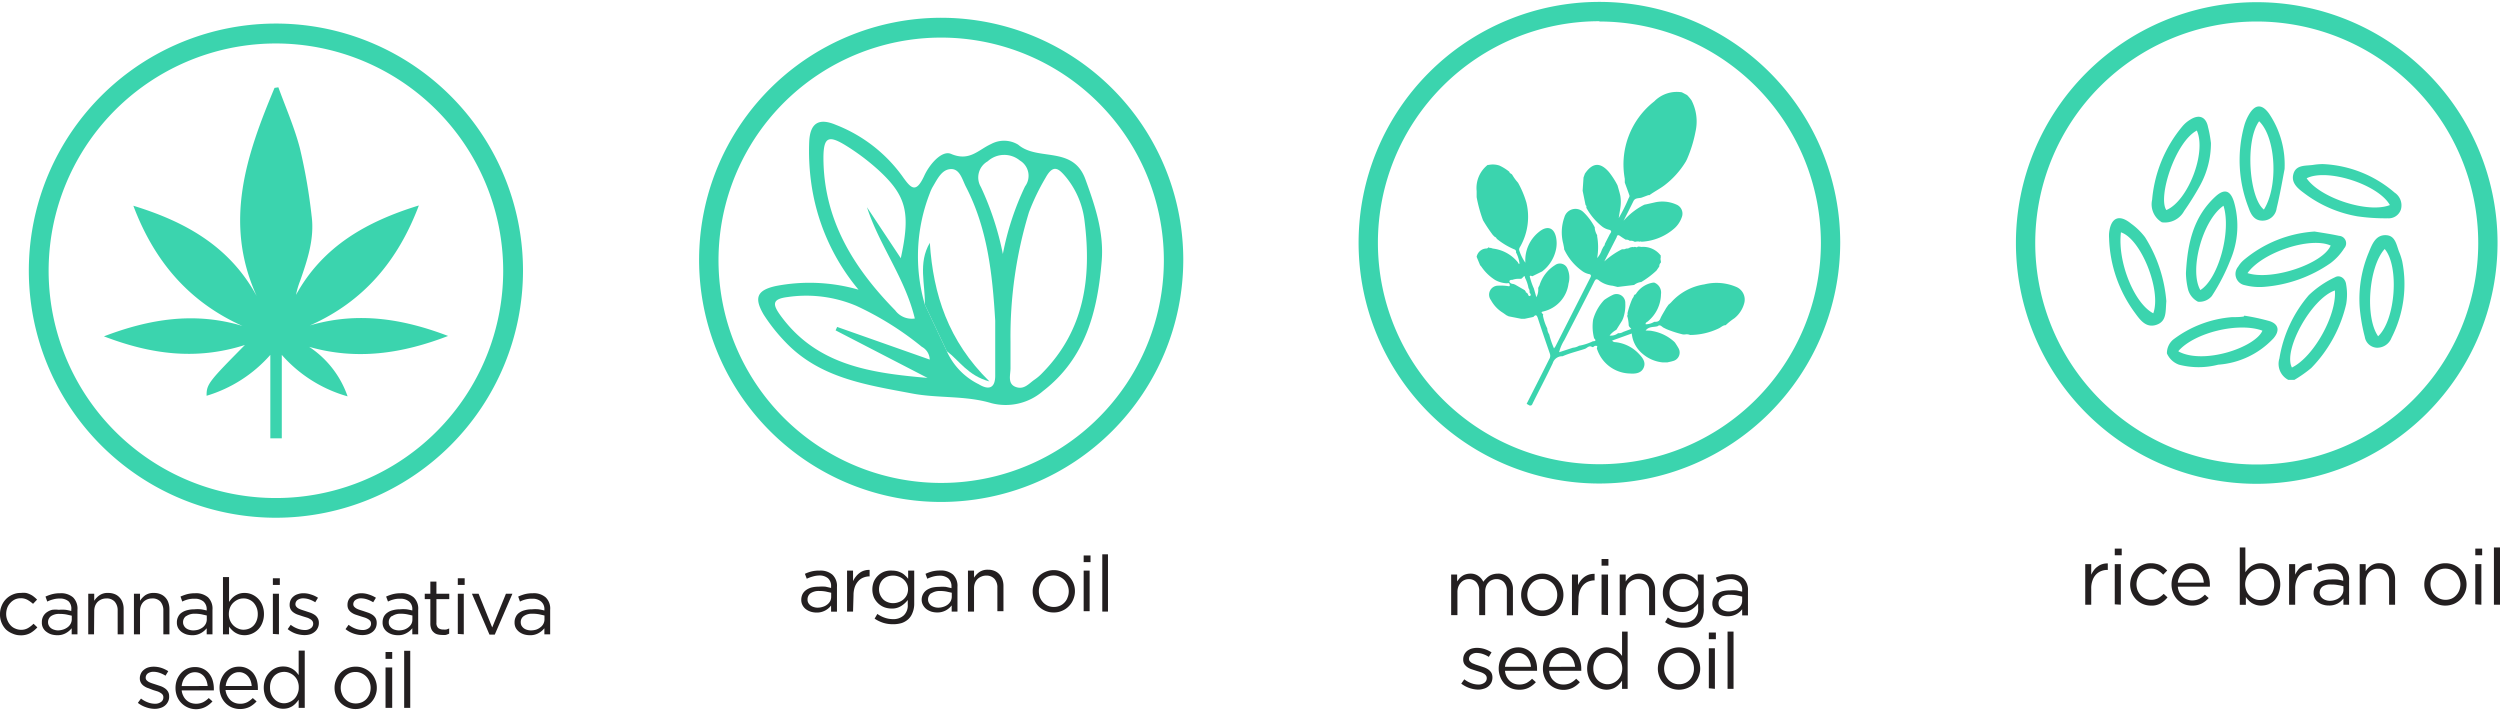 <svg xmlns:xlink="http://www.w3.org/1999/xlink" xmlns="http://www.w3.org/2000/svg" viewBox="0 0 254.97 72.12" width="320"  height="91" ><defs><style>.cls-1{fill:#231f20;}</style></defs><g id="Layer_2" data-name="Layer 2" fill="#3BD4AE"><g id="Layer_5" data-name="Layer 5" fill="#3BD4AE"><path d="M28.15,52.61A25.2,25.2,0,1,1,53.34,27.42,25.22,25.22,0,0,1,28.15,52.61Zm0-48.37A23.18,23.18,0,1,0,51.32,27.42,23.2,23.2,0,0,0,28.15,4.24Z" fill="#3BD4AE"></path><path d="M45.7,34.07C41,32.28,36.43,31.58,31.6,33c5.52-2.44,9-6.63,11.12-12.24-5.33,1.64-9.8,4.16-12.53,9.12a8,8,0,0,1,.42-1.43c.75-2.15,1.48-4.32,1.17-6.63a56.35,56.35,0,0,0-1.19-6.87c-.55-2.13-1.45-4.17-2.2-6.24L28,8.77C25.14,15.6,22.76,22.48,26.18,30c-2.75-5.06-7.26-7.58-12.58-9.21,2.12,5.63,5.64,9.8,11.13,12.26-4.84-1.46-9.45-.73-14.13,1.06,4.7,1.8,9.33,2.49,14.38.88-3.7,3.74-3.92,4-3.91,5.18A14,14,0,0,0,27.57,36v8.51h1.17V36a14,14,0,0,0,6.71,4.23,9.93,9.93,0,0,0-3.92-5.05C36.38,36.57,41,35.88,45.7,34.07Z" fill="#3BD4AE"></path><path class="cls-1" d="M3.1,64.37a2,2,0,0,1-1,.23,2,2,0,0,1-.84-.18A2.15,2.15,0,0,1,.6,64a2.21,2.21,0,0,1-.44-.68A2.17,2.17,0,0,1,0,62.44a2.12,2.12,0,0,1,.16-.83,2.08,2.08,0,0,1,1.12-1.16,1.94,1.94,0,0,1,.84-.17,2.26,2.26,0,0,1,.54,0,2.09,2.09,0,0,1,.44.16,1.69,1.69,0,0,1,.36.23,3,3,0,0,1,.32.29l-.41.43A3.71,3.71,0,0,0,2.83,61a1.37,1.37,0,0,0-.72-.18,1.4,1.4,0,0,0-.58.12,1.48,1.48,0,0,0-.47.35,1.48,1.48,0,0,0-.32.51,1.8,1.8,0,0,0-.11.62,1.61,1.61,0,0,0,.12.63,1.62,1.62,0,0,0,.32.52,1.27,1.27,0,0,0,.48.34,1.47,1.47,0,0,0,.6.13,1.39,1.39,0,0,0,.71-.18,2.58,2.58,0,0,0,.56-.44l.39.37A3,3,0,0,1,3.1,64.37Z" fill="#3BD4AE"></path><path class="cls-1" d="M5.41,60.94a2.83,2.83,0,0,0-.59.22l-.18-.51a4.5,4.5,0,0,1,.7-.25,3.2,3.2,0,0,1,.8-.09,1.87,1.87,0,0,1,1.31.42A1.61,1.61,0,0,1,7.9,62V64.5H7.31v-.62a2,2,0,0,1-.58.49,1.7,1.7,0,0,1-.91.22,2.18,2.18,0,0,1-.57-.08,1.62,1.62,0,0,1-.49-.25,1.12,1.12,0,0,1-.49-1,1.19,1.19,0,0,1,.49-1A1.68,1.68,0,0,1,5.32,62,2.73,2.73,0,0,1,6,62a3.65,3.65,0,0,1,.7,0,5.23,5.23,0,0,1,.57.12V62A1.06,1.06,0,0,0,7,61.14a1.34,1.34,0,0,0-.91-.29A2.31,2.31,0,0,0,5.41,60.94Zm-.2,1.7a.75.75,0,0,0-.31.63.68.68,0,0,0,.09.35.78.78,0,0,0,.22.26,1,1,0,0,0,.34.16,1.23,1.23,0,0,0,.39.06A1.91,1.91,0,0,0,6.48,64a1.55,1.55,0,0,0,.44-.24,1.09,1.09,0,0,0,.29-.35A1,1,0,0,0,7.32,63v-.4l-.53-.12a3.51,3.51,0,0,0-.68-.06A1.46,1.46,0,0,0,5.21,62.64Z" fill="#3BD4AE"></path><path class="cls-1" d="M9.59,64.5H9V60.36h.61v.72a2,2,0,0,1,.55-.57,1.44,1.44,0,0,1,.87-.23,1.78,1.78,0,0,1,.67.12,1.31,1.31,0,0,1,.49.34,1.36,1.36,0,0,1,.31.52,1.81,1.81,0,0,1,.11.67V64.5H12V62.08a1.33,1.33,0,0,0-.3-.91,1.09,1.09,0,0,0-.85-.33,1.33,1.33,0,0,0-.49.09,1.31,1.31,0,0,0-.4.26,1.25,1.25,0,0,0-.26.41,1.51,1.51,0,0,0-.09.53Z" fill="#3BD4AE"></path><path class="cls-1" d="M14.28,64.5h-.62V60.36h.62v.72a2.09,2.09,0,0,1,.54-.57,1.5,1.5,0,0,1,.88-.23,1.69,1.69,0,0,1,.66.12,1.35,1.35,0,0,1,.5.34,1.36,1.36,0,0,1,.31.52,2,2,0,0,1,.11.67V64.5h-.62V62.08a1.38,1.38,0,0,0-.29-.91,1.09,1.09,0,0,0-.85-.33,1.3,1.3,0,0,0-.49.09,1.2,1.2,0,0,0-.4.26,1.25,1.25,0,0,0-.26.41,1.51,1.51,0,0,0-.09.53Z" fill="#3BD4AE"></path><path class="cls-1" d="M19.18,60.94a2.63,2.63,0,0,0-.59.22l-.18-.51a4.78,4.78,0,0,1,.69-.25,3.35,3.35,0,0,1,.81-.09,1.87,1.87,0,0,1,1.31.42A1.61,1.61,0,0,1,21.67,62V64.5h-.59v-.62a2,2,0,0,1-.58.49,1.72,1.72,0,0,1-.92.22,2.1,2.1,0,0,1-.56-.08,1.8,1.8,0,0,1-.5-.25,1.35,1.35,0,0,1-.35-.4,1.14,1.14,0,0,1-.13-.57,1.21,1.21,0,0,1,.13-.58,1,1,0,0,1,.36-.42,1.68,1.68,0,0,1,.56-.25,2.73,2.73,0,0,1,.72-.09,3.54,3.54,0,0,1,.69,0,5.41,5.41,0,0,1,.58.12V62a1.06,1.06,0,0,0-.32-.84,1.34,1.34,0,0,0-.91-.29A2.31,2.31,0,0,0,19.18,60.94Zm-.2,1.7a.75.75,0,0,0-.31.63.68.68,0,0,0,.09.35.78.78,0,0,0,.22.26,1,1,0,0,0,.33.16,1.34,1.34,0,0,0,.4.06,1.91,1.91,0,0,0,.54-.08,1.7,1.7,0,0,0,.44-.24,1.09,1.09,0,0,0,.29-.35,1,1,0,0,0,.11-.45v-.4l-.53-.12a3.51,3.51,0,0,0-.68-.06A1.46,1.46,0,0,0,19,62.64Z" fill="#3BD4AE"></path><path class="cls-1" d="M26.75,63.34a1.93,1.93,0,0,1-1.07,1.1,1.92,1.92,0,0,1-.74.15,2.11,2.11,0,0,1-.52-.07,2,2,0,0,1-.44-.2,1.81,1.81,0,0,1-.34-.28,2.13,2.13,0,0,1-.28-.33v.79h-.62V58.66h.62V61.2a3.17,3.17,0,0,1,.28-.36,1.93,1.93,0,0,1,.35-.29,1.89,1.89,0,0,1,.43-.2,1.72,1.72,0,0,1,.52-.07,1.86,1.86,0,0,1,.73.14,2,2,0,0,1,.63.42,1.92,1.92,0,0,1,.45.68,2.34,2.34,0,0,1,.17.91A2.38,2.38,0,0,1,26.75,63.34Zm-.58-1.57a1.69,1.69,0,0,0-.31-.5,1.36,1.36,0,0,0-.47-.32,1.3,1.3,0,0,0-.56-.11,1.29,1.29,0,0,0-.55.11,1.75,1.75,0,0,0-.48.32,1.43,1.43,0,0,0-.34.5,1.76,1.76,0,0,0-.12.66,1.67,1.67,0,0,0,.12.65,1.52,1.52,0,0,0,.82.83,1.3,1.3,0,0,0,.55.12,1.56,1.56,0,0,0,.57-.11,1.29,1.29,0,0,0,.46-.31,1.57,1.57,0,0,0,.31-.5,1.81,1.81,0,0,0,.12-.67A1.78,1.78,0,0,0,26.17,61.77Z" fill="#3BD4AE"></path><path class="cls-1" d="M27.83,59.46v-.68h.71v.68Zm0,5V60.36h.62V64.5Z" fill="#3BD4AE"></path><path class="cls-1" d="M32.4,63.86a1.07,1.07,0,0,1-.31.39,1.36,1.36,0,0,1-.46.25,2.14,2.14,0,0,1-.58.08,3,3,0,0,1-.91-.16,2.72,2.72,0,0,1-.8-.45l.31-.44a2.55,2.55,0,0,0,.7.39,2.06,2.06,0,0,0,.73.14,1,1,0,0,0,.62-.18.55.55,0,0,0,.24-.48h0a.44.44,0,0,0-.09-.27.63.63,0,0,0-.23-.19,1.26,1.26,0,0,0-.33-.15l-.39-.12-.48-.16a1.63,1.63,0,0,1-.44-.21,1,1,0,0,1-.32-.32.9.9,0,0,1-.12-.48h0a1.13,1.13,0,0,1,.1-.49,1.06,1.06,0,0,1,.29-.37,1.22,1.22,0,0,1,.45-.24,1.69,1.69,0,0,1,.56-.09,2.36,2.36,0,0,1,.78.13,2.72,2.72,0,0,1,.71.33l-.28.46a2.77,2.77,0,0,0-.6-.29,2,2,0,0,0-.62-.11,1,1,0,0,0-.59.17.54.54,0,0,0-.21.43v0a.38.38,0,0,0,.09.25.75.75,0,0,0,.23.19,2.18,2.18,0,0,0,.34.14l.4.13.48.16a2.18,2.18,0,0,1,.43.22,1,1,0,0,1,.3.33.89.89,0,0,1,.12.47v0A1.08,1.08,0,0,1,32.4,63.86Z" fill="#3BD4AE"></path><path class="cls-1" d="M38.31,63.86a1.19,1.19,0,0,1-.31.39,1.51,1.51,0,0,1-.47.25,2.14,2.14,0,0,1-.58.08,2.85,2.85,0,0,1-.9-.16,2.65,2.65,0,0,1-.81-.45l.31-.44a2.87,2.87,0,0,0,.7.39,2.1,2.1,0,0,0,.73.14,1,1,0,0,0,.62-.18.55.55,0,0,0,.24-.48h0a.5.5,0,0,0-.08-.27.87.87,0,0,0-.23-.19,1.66,1.66,0,0,0-.33-.15l-.39-.12-.49-.16a1.63,1.63,0,0,1-.44-.21,1.08,1.08,0,0,1-.32-.32.9.9,0,0,1-.12-.48h0a1.13,1.13,0,0,1,.1-.49,1,1,0,0,1,.3-.37,1.11,1.11,0,0,1,.44-.24,1.75,1.75,0,0,1,.57-.09,2.35,2.35,0,0,1,.77.13,3,3,0,0,1,.72.33l-.28.46a3.08,3.08,0,0,0-.61-.29,2,2,0,0,0-.62-.11.93.93,0,0,0-.58.17.53.53,0,0,0-.22.43v0a.38.38,0,0,0,.09.25,1,1,0,0,0,.24.19,1.84,1.84,0,0,0,.34.14l.4.13.47.16a1.93,1.93,0,0,1,.43.22,1.08,1.08,0,0,1,.31.33,1,1,0,0,1,.11.47v0A1.21,1.21,0,0,1,38.31,63.86Z" fill="#3BD4AE"></path><path class="cls-1" d="M40.16,60.94a2.63,2.63,0,0,0-.59.22l-.19-.51a4.5,4.5,0,0,1,.7-.25,3.23,3.23,0,0,1,.81-.09,1.85,1.85,0,0,1,1.3.42A1.58,1.58,0,0,1,42.65,62V64.5h-.6v-.62a1.91,1.91,0,0,1-.58.49,1.68,1.68,0,0,1-.91.22,2.1,2.1,0,0,1-.56-.08,1.67,1.67,0,0,1-.5-.25,1.22,1.22,0,0,1-.35-.4,1.14,1.14,0,0,1-.13-.57,1.34,1.34,0,0,1,.12-.58,1.15,1.15,0,0,1,.37-.42,1.52,1.52,0,0,1,.56-.25,2.6,2.6,0,0,1,.71-.09,3.65,3.65,0,0,1,.7,0,4.78,4.78,0,0,1,.57.12V62a1,1,0,0,0-.32-.84,1.34,1.34,0,0,0-.91-.29A2.24,2.24,0,0,0,40.16,60.94Zm-.2,1.7a.73.73,0,0,0-.31.63.67.67,0,0,0,.08.35.82.82,0,0,0,.23.26.85.85,0,0,0,.33.16,1.27,1.27,0,0,0,.39.06,1.85,1.85,0,0,0,.54-.08,1.43,1.43,0,0,0,.44-.24,1.12,1.12,0,0,0,.3-.35,1,1,0,0,0,.1-.45v-.4l-.53-.12a3.44,3.44,0,0,0-.68-.06A1.43,1.43,0,0,0,40,62.64Z" fill="#3BD4AE"></path><path class="cls-1" d="M44.51,63.32a.68.68,0,0,0,.19.54.81.81,0,0,0,.51.15,1.53,1.53,0,0,0,.3,0,1.6,1.6,0,0,0,.3-.11v.53a2,2,0,0,1-.34.13,1.73,1.73,0,0,1-.41,0,1.7,1.7,0,0,1-.46-.06.85.85,0,0,1-.37-.21.86.86,0,0,1-.25-.36,1.45,1.45,0,0,1-.09-.54V60.91h-.57v-.55h.57V59.12h.62v1.24h1.31v.55H44.51Z" fill="#3BD4AE"></path><path class="cls-1" d="M46.69,59.46v-.68h.7v.68Zm0,5V60.36h.61V64.5Z" fill="#3BD4AE"></path><path class="cls-1" d="M51.6,60.36h.66l-1.8,4.17h-.54l-1.79-4.17h.68L50.2,63.8Z" fill="#3BD4AE"></path><path class="cls-1" d="M53.62,60.94a2.63,2.63,0,0,0-.59.22l-.18-.51a4.78,4.78,0,0,1,.69-.25,3.35,3.35,0,0,1,.81-.09,1.83,1.83,0,0,1,1.3.42A1.58,1.58,0,0,1,56.11,62V64.5h-.59v-.62a2,2,0,0,1-.58.49,1.72,1.72,0,0,1-.92.22,2.1,2.1,0,0,1-.56-.08,1.67,1.67,0,0,1-.5-.25,1.35,1.35,0,0,1-.35-.4,1.14,1.14,0,0,1-.13-.57,1.21,1.21,0,0,1,.13-.58,1,1,0,0,1,.36-.42,1.59,1.59,0,0,1,.56-.25,2.73,2.73,0,0,1,.72-.09,3.54,3.54,0,0,1,.69,0,5.41,5.41,0,0,1,.58.12V62a1,1,0,0,0-.33-.84,1.3,1.3,0,0,0-.9-.29A2.31,2.31,0,0,0,53.62,60.94Zm-.2,1.7a.73.73,0,0,0-.31.63.78.78,0,0,0,.08.35,1,1,0,0,0,.23.26,1,1,0,0,0,.33.16,1.34,1.34,0,0,0,.4.06,1.91,1.91,0,0,0,.54-.08,1.49,1.49,0,0,0,.43-.24,1,1,0,0,0,.3-.35,1,1,0,0,0,.11-.45v-.4L55,62.46a3.54,3.54,0,0,0-.69-.06A1.45,1.45,0,0,0,53.42,62.64Z" fill="#3BD4AE"></path><path class="cls-1" d="M17.13,71.38a1.19,1.19,0,0,1-.31.39,1.26,1.26,0,0,1-.46.24,1.85,1.85,0,0,1-.58.09,2.71,2.71,0,0,1-.91-.17,2.65,2.65,0,0,1-.81-.44l.32-.44a2.55,2.55,0,0,0,.7.39,2.06,2.06,0,0,0,.73.14,1,1,0,0,0,.61-.18.55.55,0,0,0,.24-.48h0a.43.43,0,0,0-.08-.27.73.73,0,0,0-.23-.19A1.26,1.26,0,0,0,16,70.3l-.39-.12L15.15,70a1.49,1.49,0,0,1-.44-.21,1,1,0,0,1-.32-.32.9.9,0,0,1-.13-.48h0a1.14,1.14,0,0,1,.11-.49,1,1,0,0,1,.29-.37,1.31,1.31,0,0,1,.45-.25,2,2,0,0,1,.56-.08,2.64,2.64,0,0,1,.78.12,3.11,3.11,0,0,1,.71.34l-.28.46a2.77,2.77,0,0,0-.6-.29,2,2,0,0,0-.62-.11,1,1,0,0,0-.59.17.54.54,0,0,0-.21.43v0a.38.38,0,0,0,.08.25,1,1,0,0,0,.24.19,2.18,2.18,0,0,0,.34.14l.4.13.48.16a1.86,1.86,0,0,1,.42.22,1.08,1.08,0,0,1,.31.33.89.89,0,0,1,.12.47v0A1.08,1.08,0,0,1,17.13,71.38Z" fill="#3BD4AE"></path><path class="cls-1" d="M18.69,70.77a1.39,1.39,0,0,0,.77.72,1.68,1.68,0,0,0,1.26-.07,2.33,2.33,0,0,0,.57-.42l.38.34a2.55,2.55,0,0,1-.71.56,2.09,2.09,0,0,1-2.9-1.06A2.33,2.33,0,0,1,17.9,70a2.41,2.41,0,0,1,.14-.85,2.2,2.2,0,0,1,.42-.69,2,2,0,0,1,.62-.46,1.94,1.94,0,0,1,.8-.16,1.83,1.83,0,0,1,.82.17,1.72,1.72,0,0,1,.6.46,2.06,2.06,0,0,1,.38.7,3,3,0,0,1,.13.86v.09s0,.06,0,.1H18.53A1.56,1.56,0,0,0,18.69,70.77Zm2.49-1a2.4,2.4,0,0,0-.12-.53,1.63,1.63,0,0,0-.25-.45,1.35,1.35,0,0,0-.4-.31,1.26,1.26,0,0,0-1.05,0,1.31,1.31,0,0,0-.4.3,1.35,1.35,0,0,0-.29.44,2,2,0,0,0-.14.56Z" fill="#3BD4AE"></path><path class="cls-1" d="M23.18,70.77a1.69,1.69,0,0,0,.33.45,1.29,1.29,0,0,0,.45.27,1.5,1.5,0,0,0,.52.09,1.55,1.55,0,0,0,.74-.16,2.49,2.49,0,0,0,.56-.42l.39.34a2.7,2.7,0,0,1-.71.56,2.24,2.24,0,0,1-1.8.06,2,2,0,0,1-.65-.44,2.12,2.12,0,0,1-.45-.68,2.34,2.34,0,0,1-.17-.88,2.41,2.41,0,0,1,.15-.85,2.38,2.38,0,0,1,.41-.69,2.22,2.22,0,0,1,.63-.46,1.91,1.91,0,0,1,.8-.16,1.78,1.78,0,0,1,.81.17,1.85,1.85,0,0,1,.61.46,2.24,2.24,0,0,1,.38.7,3,3,0,0,1,.12.86v.19H23A1.77,1.77,0,0,0,23.18,70.77Zm2.49-1a1.93,1.93,0,0,0-.11-.53,1.43,1.43,0,0,0-.26-.45,1.23,1.23,0,0,0-.4-.31,1.13,1.13,0,0,0-.54-.12,1.18,1.18,0,0,0-.5.11,1.36,1.36,0,0,0-.41.3,1.51,1.51,0,0,0-.28.44,1.72,1.72,0,0,0-.15.56Z" fill="#3BD4AE"></path><path class="cls-1" d="M30.46,72v-.83a3.07,3.07,0,0,1-.28.35,2,2,0,0,1-.35.3,1.89,1.89,0,0,1-.43.2,2,2,0,0,1-.52.07,1.87,1.87,0,0,1-.73-.15,1.83,1.83,0,0,1-.63-.42,2,2,0,0,1-.45-.67,2.55,2.55,0,0,1,0-1.83,2,2,0,0,1,.45-.67,2,2,0,0,1,.63-.43,1.86,1.86,0,0,1,.73-.14,1.79,1.79,0,0,1,.53.07,1.78,1.78,0,0,1,.78.47,2.88,2.88,0,0,1,.27.34v-2.5h.62V72Zm-.1-2.73a1.48,1.48,0,0,0-.81-.82,1.38,1.38,0,0,0-.56-.12,1.56,1.56,0,0,0-.57.11,1.44,1.44,0,0,0-.46.31,1.69,1.69,0,0,0-.31.5,1.83,1.83,0,0,0-.11.68,1.76,1.76,0,0,0,.11.66,1.53,1.53,0,0,0,.32.5,1.34,1.34,0,0,0,1,.44,1.38,1.38,0,0,0,.56-.12,1.55,1.55,0,0,0,.48-.32,1.5,1.5,0,0,0,.33-.51,1.54,1.54,0,0,0,.13-.65A1.59,1.59,0,0,0,30.36,69.29Z" fill="#3BD4AE"></path><path class="cls-1" d="M38.27,70.78a2.06,2.06,0,0,1-.45.69,2.17,2.17,0,0,1-.69.47,2.12,2.12,0,0,1-.87.18,2,2,0,0,1-.85-.18,2.15,2.15,0,0,1-.68-.46,2.24,2.24,0,0,1-.45-.68,2.17,2.17,0,0,1-.16-.84,2.12,2.12,0,0,1,.16-.83,2.21,2.21,0,0,1,.45-.7,2.15,2.15,0,0,1,.68-.46,2.08,2.08,0,0,1,.87-.17,2,2,0,0,1,.86.17,2.15,2.15,0,0,1,.68.46,2,2,0,0,1,.45.69,2.08,2.08,0,0,1,.16.83A2.12,2.12,0,0,1,38.27,70.78Zm-.59-1.45a1.46,1.46,0,0,0-.32-.52,1.54,1.54,0,0,0-.49-.34,1.39,1.39,0,0,0-.61-.13,1.51,1.51,0,0,0-.61.12,1.42,1.42,0,0,0-.48.35,1.62,1.62,0,0,0-.31.51,1.8,1.8,0,0,0-.11.62,1.61,1.61,0,0,0,.12.63,1.34,1.34,0,0,0,.32.51,1.42,1.42,0,0,0,.48.35,1.54,1.54,0,0,0,.61.12,1.59,1.59,0,0,0,.62-.12,1.45,1.45,0,0,0,.48-.34,1.69,1.69,0,0,0,.31-.5A1.9,1.9,0,0,0,37.8,70,1.68,1.68,0,0,0,37.68,69.33Z" fill="#3BD4AE"></path><path class="cls-1" d="M39.32,67V66.3H40V67Zm0,5V67.88H40V72Z" fill="#3BD4AE"></path><path class="cls-1" d="M41.22,72V66.18h.62V72Z" fill="#3BD4AE"></path></g><g id="Layer_6" data-name="Layer 6" fill="#3BD4AE"><path class="cls-1" d="M82.87,58.61a4.19,4.19,0,0,0-.59.22l-.19-.5a3.66,3.66,0,0,1,.7-.25A3.23,3.23,0,0,1,83.6,58a1.85,1.85,0,0,1,1.3.42,1.58,1.58,0,0,1,.46,1.24v2.53h-.6v-.63a1.8,1.8,0,0,1-.58.5,1.78,1.78,0,0,1-.91.22,2.1,2.1,0,0,1-.56-.08,1.67,1.67,0,0,1-.5-.25,1.22,1.22,0,0,1-.35-.4,1.15,1.15,0,0,1-.14-.57,1.34,1.34,0,0,1,.13-.58,1.15,1.15,0,0,1,.37-.42,1.71,1.71,0,0,1,.56-.26,3.08,3.08,0,0,1,.71-.08,4.81,4.81,0,0,1,.7,0l.57.13v-.14a1.05,1.05,0,0,0-.32-.85,1.34,1.34,0,0,0-.91-.28A2.65,2.65,0,0,0,82.87,58.61Zm-.2,1.7a.76.76,0,0,0-.31.64.67.67,0,0,0,.08.35.82.82,0,0,0,.23.26,1,1,0,0,0,.33.16,1.23,1.23,0,0,0,.39.06,1.61,1.61,0,0,0,.54-.09,1.23,1.23,0,0,0,.44-.23,1.12,1.12,0,0,0,.3-.35,1,1,0,0,0,.1-.45v-.4l-.53-.12a3.44,3.44,0,0,0-.68-.06A1.5,1.5,0,0,0,82.67,60.31Z" fill="#3BD4AE"></path><path class="cls-1" d="M87,62.18h-.61V58H87v1.08a2.05,2.05,0,0,1,.29-.47,1.9,1.9,0,0,1,.38-.37,1.4,1.4,0,0,1,.47-.24,1.66,1.66,0,0,1,.55-.07v.66h0a1.68,1.68,0,0,0-.63.12,1.35,1.35,0,0,0-.52.36,1.78,1.78,0,0,0-.36.6,2.56,2.56,0,0,0-.13.82Z" fill="#3BD4AE"></path><path class="cls-1" d="M93.05,62.34a1.65,1.65,0,0,1-.43.63,1.94,1.94,0,0,1-.66.38,3,3,0,0,1-.87.12,3.29,3.29,0,0,1-1-.14,3.48,3.48,0,0,1-.89-.43l.28-.48a2.88,2.88,0,0,0,.76.39,2.54,2.54,0,0,0,.83.14,1.56,1.56,0,0,0,1.1-.38,1.4,1.4,0,0,0,.41-1.1V61a2.46,2.46,0,0,1-.67.61,1.72,1.72,0,0,1-1,.26,2.18,2.18,0,0,1-.72-.13,1.91,1.91,0,0,1-.62-.39,2,2,0,0,1-.44-.61,2.1,2.1,0,0,1-.16-.82,2.18,2.18,0,0,1,.16-.82,2,2,0,0,1,.44-.61,1.86,1.86,0,0,1,.63-.39A2,2,0,0,1,91,58a2.28,2.28,0,0,1,.54.07,2.53,2.53,0,0,1,.44.18,1.56,1.56,0,0,1,.35.27,1.75,1.75,0,0,1,.29.32V58h.62v3.42A2.39,2.39,0,0,1,93.05,62.34Zm-.57-3a1.41,1.41,0,0,0-.34-.45,1.49,1.49,0,0,0-.49-.28,1.56,1.56,0,0,0-.57-.1,1.67,1.67,0,0,0-.55.09,1.53,1.53,0,0,0-.46.28,1.44,1.44,0,0,0-.31.45,1.5,1.5,0,0,0-.11.58,1.4,1.4,0,0,0,.12.58,1.57,1.57,0,0,0,.31.45,1.27,1.27,0,0,0,.46.28,1.4,1.4,0,0,0,.54.1,1.56,1.56,0,0,0,.57-.1,1.43,1.43,0,0,0,.83-.72,1.41,1.41,0,0,0,.13-.58A1.34,1.34,0,0,0,92.48,59.33Z" fill="#3BD4AE"></path><path class="cls-1" d="M95.16,58.61a4.19,4.19,0,0,0-.59.22l-.18-.5a3.83,3.83,0,0,1,.69-.25,3.35,3.35,0,0,1,.81-.09,1.87,1.87,0,0,1,1.31.42,1.61,1.61,0,0,1,.45,1.24v2.53h-.59v-.63a1.91,1.91,0,0,1-.58.5,1.81,1.81,0,0,1-.92.22,2.1,2.1,0,0,1-.56-.08,1.8,1.8,0,0,1-.5-.25,1.35,1.35,0,0,1-.35-.4A1.14,1.14,0,0,1,94,61a1.21,1.21,0,0,1,.13-.58,1.12,1.12,0,0,1,.36-.42,1.92,1.92,0,0,1,.56-.26,3.24,3.24,0,0,1,.72-.08,4.58,4.58,0,0,1,.69,0l.58.13v-.14a1.09,1.09,0,0,0-.32-.85,1.34,1.34,0,0,0-.91-.28A2.73,2.73,0,0,0,95.16,58.61Zm-.2,1.7a.78.78,0,0,0-.31.64.68.68,0,0,0,.09.35.78.78,0,0,0,.22.26,1.26,1.26,0,0,0,.33.16,1.34,1.34,0,0,0,.4.06,1.61,1.61,0,0,0,.54-.09,1.32,1.32,0,0,0,.44-.23,1.09,1.09,0,0,0,.29-.35,1,1,0,0,0,.11-.45v-.4l-.53-.12a3.51,3.51,0,0,0-.68-.06A1.53,1.53,0,0,0,95,60.31Z" fill="#3BD4AE"></path><path class="cls-1" d="M99.34,62.18h-.62V58h.62v.72a2.09,2.09,0,0,1,.54-.57,1.5,1.5,0,0,1,.88-.24,1.69,1.69,0,0,1,.66.12,1.39,1.39,0,0,1,.5.34,1.48,1.48,0,0,1,.31.53,2,2,0,0,1,.11.67v2.57h-.62V59.76a1.31,1.31,0,0,0-.29-.91,1.09,1.09,0,0,0-.85-.34,1.16,1.16,0,0,0-.49.1,1.2,1.2,0,0,0-.4.26,1.15,1.15,0,0,0-.26.41,1.51,1.51,0,0,0-.09.53Z" fill="#3BD4AE"></path><path class="cls-1" d="M109.46,60.94a1.92,1.92,0,0,1-.45.69,2,2,0,0,1-.69.47,2,2,0,0,1-.86.17,2.06,2.06,0,0,1-.86-.17,2.27,2.27,0,0,1-.68-.46,2,2,0,0,1-.44-.69,2.08,2.08,0,0,1-.16-.83,2.12,2.12,0,0,1,.16-.83,2,2,0,0,1,.44-.7,2.19,2.19,0,0,1,.69-.46,2.17,2.17,0,0,1,1.73,0,2,2,0,0,1,.68.46,2.12,2.12,0,0,1,.45.68,2.17,2.17,0,0,1,.16.84A2.12,2.12,0,0,1,109.46,60.94Zm-.58-1.45a1.62,1.62,0,0,0-.32-.52,1.66,1.66,0,0,0-.49-.34,1.39,1.39,0,0,0-.61-.13,1.59,1.59,0,0,0-.62.12,1.35,1.35,0,0,0-.47.35,1.45,1.45,0,0,0-.31.51,1.83,1.83,0,0,0,0,1.25,1.64,1.64,0,0,0,.32.51,1.57,1.57,0,0,0,.49.35,1.61,1.61,0,0,0,1.22,0,1.39,1.39,0,0,0,.48-.34,1.32,1.32,0,0,0,.31-.51,1.69,1.69,0,0,0,0-1.25Z" fill="#3BD4AE"></path><path class="cls-1" d="M110.52,57.14v-.68h.7v.68Zm0,5V58h.61v4.14Z" fill="#3BD4AE"></path><path class="cls-1" d="M112.42,62.18V56.34H113v5.84Z" fill="#3BD4AE"></path><path d="M96,51a24.69,24.69,0,1,1,24.68-24.69A24.72,24.72,0,0,1,96,51ZM96,3.64a22.71,22.71,0,1,0,22.7,22.7A22.73,22.73,0,0,0,96,3.64Z" fill="#3BD4AE"></path><g id="KjkE0e" fill="#3BD4AE"><path d="M87.56,29.35A21.56,21.56,0,0,1,82.7,18.19a23.51,23.51,0,0,1-.17-3.93c.09-1.93,1-2.45,2.72-1.72A15.14,15.14,0,0,1,92,17.74c.91,1.29,1.4,1.85,2.26,0,.52-1.15,1.79-2.64,2.73-2.24,1.88.81,2.78-.41,4.08-1a2.78,2.78,0,0,1,2.77.06c2,1.72,5.58.07,6.85,3.51,1,2.74,1.91,5.44,1.67,8.35-.42,5.11-1.63,9.92-6,13.28a5.81,5.81,0,0,1-5.23,1.23c-2.69-.81-5.46-.48-8.15-1-4.65-.88-9.37-1.56-12.87-5.23a18.09,18.09,0,0,1-2.22-2.8c-1-1.7-.71-2.49,1.22-2.92A18.08,18.08,0,0,1,87.56,29.35Zm9,6.27A6.91,6.91,0,0,0,99.83,39c1,.61,1.69.43,1.67-.95,0-1.84,0-3.7,0-5.53-.28-4.71-.77-9.39-3-13.69-.36-.71-.61-1.82-1.53-1.78s-1.36,1-1.83,1.79a3.83,3.83,0,0,0-.3.65,17.66,17.66,0,0,0-.52,11.37Zm6.5-.94c0,.89,0,1.79,0,2.68,0,.67-.33,1.59.53,1.91s1.34-.35,1.93-.75a4.84,4.84,0,0,0,.81-.7c4.26-4.34,5-9.67,4.29-15.4a8.67,8.67,0,0,0-1.91-4.56c-.73-.86-1.28-1.36-2.07.07a22.46,22.46,0,0,0-1.7,3.53A43.5,43.5,0,0,0,103.06,34.68ZM91.87,26.14c1-4.6.61-6.34-2.29-9a22.82,22.82,0,0,0-3.44-2.57c-1.67-1-2.14-.73-2.16,1.27,0,6.37,3.06,11.27,7.32,15.62a2.1,2.1,0,0,0,2,.83c-1-4.14-3.61-7.43-4.88-11.35Zm2.95,10.34a1.52,1.52,0,0,0-.8-1.3A31.38,31.38,0,0,0,87.34,31a13.1,13.1,0,0,0-7-.9c-1.6.2-1.57.73-.74,1.88,3.72,5.13,9.3,5.87,15,6.37L85.22,33.5l.16-.35Zm7.46-10.77a28.4,28.4,0,0,1,2.26-6.89,1.81,1.81,0,0,0-.52-2.64,2.51,2.51,0,0,0-3.29.08,1.89,1.89,0,0,0-.69,2.62A30.05,30.05,0,0,1,102.28,25.71Z" fill="#3BD4AE"></path><path d="M94.32,30.87c.06-2.08-.71-4.22.51-6.3.35,5.27,1.87,10,6.08,14.14-2.21-.6-3.07-2.14-4.35-3.09Z" fill="#3BD4AE"></path></g></g><g id="Layer_7" data-name="Layer 7" fill="#3BD4AE"><path d="M163.12,49.12a24.56,24.56,0,1,1,24.56-24.56A24.59,24.59,0,0,1,163.12,49.12Zm0-47.15a22.59,22.59,0,1,0,22.59,22.59A22.62,22.62,0,0,0,163.12,2Z" fill="#3BD4AE"></path><path d="M151.08,27l-.13-.15L150.6,26h0a1.05,1.05,0,0,1,1-.85.24.24,0,0,0,.2-.12c.07,0,.14.11.24.05a1.13,1.13,0,0,0,.24.08,3.87,3.87,0,0,1,2.54,1.42c0,.06.06.15.13.12s0-.1,0-.16a3.33,3.33,0,0,0-.34-1h0a.24.24,0,0,0-.17-.3,7.42,7.42,0,0,1-1.79-1.08l0,0h0a.32.32,0,0,0-.21-.2l-.19-.19a15.56,15.56,0,0,1-1-1.5,13.75,13.75,0,0,1-.65-2.36h0v-.12h0c0-.17,0-.33,0-.5a3,3,0,0,1,1.12-2.66l.09,0a2.1,2.1,0,0,1,1.11.06,4.81,4.81,0,0,1,.92.56l.1.08c0,.12.15.18.25.25l.07.1a4.66,4.66,0,0,0,.56.76h0a9.68,9.68,0,0,1,.86,2.05,6.16,6.16,0,0,1-.58,4.37c-.07.14-.19.27-.16.46a4.48,4.48,0,0,0,.63,1.28,3.69,3.69,0,0,1,1.41-3.16c.71-.58,1.46-.54,1.71.53a3,3,0,0,1,0,1.29,3.8,3.8,0,0,1-1.41,2.23h0l-1,.49h0c-.19-.07-.33-.11-.22.19a6.81,6.81,0,0,0,.38,1.07h0l.25.88a1.62,1.62,0,0,0,.19-.9,0,0,0,0,0,0,0c0-.1.08-.21.13-.31a3.7,3.7,0,0,1,1.58-2.06.83.83,0,0,1,1.27.35,2.24,2.24,0,0,1,.11,1.53,3.35,3.35,0,0,1-2.61,2.85c-.26.06-.07.18,0,.27s0,.09,0,.14a5.06,5.06,0,0,0,.44,1.31h0a1.23,1.23,0,0,0,.2.61v0a8.65,8.65,0,0,0,.49,1.43l.15-.21,3.55-7c.12-.22.08-.34-.17-.38a1.77,1.77,0,0,1-.68-.32,5.66,5.66,0,0,1-1.82-2.21h0l0-.12h0l-.09-.45a4.57,4.57,0,0,1,.12-2.69,1.17,1.17,0,0,1,1.94-.52A5.86,5.86,0,0,1,162.65,23h0l0,.12,0,0,0,0a1.8,1.8,0,0,0,.24.67h0l0,.12h0a6.37,6.37,0,0,1,0,2.22,2.41,2.41,0,0,0,.48-.85l.16-.31a.44.44,0,0,0,.15-.3l.51-1c.21-.25.16-.39-.16-.45a1.77,1.77,0,0,1-.67-.34A6.3,6.3,0,0,1,161.79,21l0-.1a.15.15,0,0,0-.08-.17l0,0,0,0-.3-1.47h0l.09-1.35.14-.39c.78-1.14,1.57-1.19,2.46-.16a8,8,0,0,1,.82,1.26l.05.1c.1.37.22.73.29,1.09a3.89,3.89,0,0,1,0,1.18c-.05.35-.12.71-.17,1.06.38-.65.72-1.32,1-2,.05-.1.13-.2.09-.32-.15-.43-.31-.86-.47-1.3h0c0-.13,0-.26,0-.38a8.15,8.15,0,0,1,3-7.9,3.23,3.23,0,0,1,2.82-.93l.53.28a4.19,4.19,0,0,1,.46.55,4.7,4.7,0,0,1,.4,3.19,13.25,13.25,0,0,1-.87,2.81l-.11.22a8.79,8.79,0,0,1-2.19,2.44c-.48.36-1,.62-1.53,1l-.12,0-.67.25h0c-.29.09-.66,0-.84.36-.32.66-.66,1.31-1,2a6.85,6.85,0,0,1,2.06-1.61h0l.12-.05a0,0,0,0,0,.06,0l.89-.2a3.48,3.48,0,0,1,2.23.2,1,1,0,0,1,.6,1.22,2.73,2.73,0,0,1-.73,1.17,5.49,5.49,0,0,1-3.4,1.41.17.17,0,0,0-.19,0,.68.68,0,0,0-.4,0l-.13,0a.68.68,0,0,0-.48-.09s0,0,0,0a.58.58,0,0,0-.42-.12h0c-.19-.12-.39-.24-.58-.38s-.29-.09-.34.13l-1.26,2.47a8,8,0,0,1,1.8-1.24l.11,0h0l.13,0,.21-.08a.47.47,0,0,0,.36-.1l.28-.06a.09.09,0,0,0,.13,0h0l.12,0h0c.08,0,.16.08.24,0s.29,0,.44,0a2.23,2.23,0,0,1,1.95.9l0,0,0,0a.07.07,0,0,0,0,.11v0a.7.7,0,0,0,0,.43l0,.16a.47.47,0,0,0-.16.39l-.29.42a9,9,0,0,1-1.57,1.18.08.08,0,0,0-.07,0,1.49,1.49,0,0,0-.64.29h0l-1.65.2s0,0-.05,0l-.48-.12a2.74,2.74,0,0,1-1.33-.48c-.36-.33-.45-.16-.6.15-1,2-2,3.9-3,5.86a4.3,4.3,0,0,0-.54,1.25l1.41-.46h0a1.46,1.46,0,0,0,.62-.2h0a5.49,5.49,0,0,0,1.42-.46h0q.44,0,.12-.3h0a4.73,4.73,0,0,1-.1-1.91,4.76,4.76,0,0,1,1.13-2,0,0,0,0,0,0,0,6.09,6.09,0,0,1,.86-.51.89.89,0,0,1,1.29.83,4,4,0,0,1-.22,1.55l-.1.23-.59.94s0,0,0,0a2.24,2.24,0,0,0-.69.59,1.17,1.17,0,0,0,.86-.24h.07a.79.79,0,0,0,.45-.13h0l.83-.31-.2-.22a.05.05,0,0,0,0,0l-.06-.12h0a3.91,3.91,0,0,0-.13-.9c-.08-.11.08-.23,0-.34a8.8,8.8,0,0,1,.5-1.5l.14-.21,0-.07.1-.14c.13,0,.16-.14.23-.22a2.58,2.58,0,0,1,1.64-1l.13,0a1.09,1.09,0,0,1,.68,1.18,3.67,3.67,0,0,1-1.36,2.79c-.08.07-.24.1-.2.28a1.69,1.69,0,0,0,.87-.25h0c.25,0,.49,0,.62-.32s.4-.73.6-1.09l.24-.34a2.18,2.18,0,0,0,.28-.25,5.66,5.66,0,0,1,3.37-1.82,5.14,5.14,0,0,1,3.26.26,1.4,1.4,0,0,1,.8,1.7,2.92,2.92,0,0,1-1,1.5,6.59,6.59,0,0,0-.88.7h0c-.28,0-.47.22-.71.33a6.86,6.86,0,0,1-2.92.67h0a.88.88,0,0,0-.53-.05l-.18,0a11,11,0,0,1-1.71-.55l-.3-.15c-.19-.11-.34-.36-.6-.14h0c-.41.11-.88,0-1.22.44.26,0,.48,0,.7.05a4.44,4.44,0,0,1,2.23,1.1h0l.08.09,0,0c.11.17.23.35.33.53a.89.89,0,0,1-.56,1.34c-.18.06-.38.09-.57.14l-.19,0-.25,0a3.69,3.69,0,0,1-2.1-.9,3.06,3.06,0,0,1-1.08-2.05l-2,.72c.13.2.33.15.48.18a3.85,3.85,0,0,1,2.29,1.22c.38.4.69.85.43,1.4s-.85.6-1.39.56a3.61,3.61,0,0,1-3.37-2.56v0c0-.08.09-.2,0-.25a.34.34,0,0,0-.36.11l-.12,0h0c-.31-.21-.51.11-.75.19-.76.25-1.54.43-2.27.75h0a1,1,0,0,0-1,.71c-.63,1.33-1.32,2.64-2,4-.08.15-.11.37-.37.31l-.29-.17c.77-1.52,1.53-3,2.3-4.55a.64.64,0,0,0,.07-.56c-.42-1.21-.84-2.43-1.24-3.66-.12-.34-.24-.31-.44-.09h0l-.89.19h-.05l-.12,0h-.18l-1.28-.25-.23-.11-.34-.24a3.44,3.44,0,0,1-1.24-1.3.92.92,0,0,1,.73-1.48,5,5,0,0,1,1.09.06c.09,0,.12-.05.09-.13,0-.26-.19-.17-.3-.17a2.73,2.73,0,0,1-1.19-.34A4.81,4.81,0,0,1,151.08,27Zm4.07,1.24h0l-.12,0h0l-.12,0h0a1.89,1.89,0,0,0-.67.11s0,0,0,0h-.14c-.14.05-.21.12-.11.26s.25.14.4.17l.16.07.95.55.11.14a.07.07,0,0,0,.06.1l.13.11c.06.1.09.32.25.23s0-.25-.06-.36a.53.53,0,0,0-.1-.42,3.65,3.65,0,0,0-.36-1.07v0c0-.07,0-.16-.07-.15s-.11.09-.17.14v0Z" fill="#3BD4AE"></path><path class="cls-1" d="M151.56,58.82a1.69,1.69,0,0,1,.32-.27,1.53,1.53,0,0,1,.39-.17,1.87,1.87,0,0,1,.49-.07,1.45,1.45,0,0,1,1.13.45A1.69,1.69,0,0,1,154.3,60v2.56h-.62V60.12a1.33,1.33,0,0,0-.28-.92,1,1,0,0,0-.79-.33,1.12,1.12,0,0,0-.44.09.9.9,0,0,0-.36.25,1.09,1.09,0,0,0-.25.4,1.53,1.53,0,0,0-.09.54v2.39h-.61V60.11a1.32,1.32,0,0,0-.28-.91,1,1,0,0,0-.78-.33,1.15,1.15,0,0,0-.46.1,1.07,1.07,0,0,0-.36.27,1.33,1.33,0,0,0-.25.41,1.51,1.51,0,0,0-.09.53v2.36H148V58.4h.61v.7l.23-.3a1.74,1.74,0,0,1,.29-.25,1.2,1.2,0,0,1,.36-.17,1.53,1.53,0,0,1,.46-.07,1.36,1.36,0,0,1,.83.24,1.5,1.5,0,0,1,.5.59A2.51,2.51,0,0,1,151.56,58.82Z" fill="#3BD4AE"></path><path class="cls-1" d="M159.29,61.3a2.11,2.11,0,0,1-1.14,1.16,2.12,2.12,0,0,1-.87.18,2,2,0,0,1-.85-.18,2.08,2.08,0,0,1-1.13-1.15,2.08,2.08,0,0,1-.16-.83,2.12,2.12,0,0,1,.16-.83,2.21,2.21,0,0,1,.45-.7,2.15,2.15,0,0,1,.68-.46,2.12,2.12,0,0,1,.87-.18,2,2,0,0,1,.86.18,2.15,2.15,0,0,1,.68.46,1.88,1.88,0,0,1,.45.69,2.08,2.08,0,0,1,.16.83A2.12,2.12,0,0,1,159.29,61.3Zm-.59-1.45a1.46,1.46,0,0,0-.32-.52,1.54,1.54,0,0,0-.49-.34,1.36,1.36,0,0,0-.61-.13,1.51,1.51,0,0,0-.61.12,1.3,1.3,0,0,0-.48.35,1.62,1.62,0,0,0-.31.51,1.8,1.8,0,0,0-.11.62,1.61,1.61,0,0,0,.12.63,1.48,1.48,0,0,0,.32.51,1.52,1.52,0,0,0,.48.35,1.54,1.54,0,0,0,.61.12,1.59,1.59,0,0,0,.62-.12,1.45,1.45,0,0,0,.48-.34,1.62,1.62,0,0,0,.31-.51,1.8,1.8,0,0,0,.11-.62A1.68,1.68,0,0,0,158.7,59.85Z" fill="#3BD4AE"></path><path class="cls-1" d="M160.94,62.54h-.62V58.4h.62v1.08a2,2,0,0,1,.28-.47,1.9,1.9,0,0,1,.38-.37,1.8,1.8,0,0,1,.48-.24,1.93,1.93,0,0,1,.55-.07V59h0a1.73,1.73,0,0,0-.64.12,1.43,1.43,0,0,0-.52.36,1.7,1.7,0,0,0-.35.6,2.31,2.31,0,0,0-.13.82Z" fill="#3BD4AE"></path><path class="cls-1" d="M163.34,57.5v-.68h.7v.68Zm0,5V58.4H164v4.14Z" fill="#3BD4AE"></path><path class="cls-1" d="M165.8,62.54h-.61V58.4h.61v.72a2,2,0,0,1,.55-.57,1.45,1.45,0,0,1,.87-.24,1.78,1.78,0,0,1,.67.12,1.44,1.44,0,0,1,.49.34,1.67,1.67,0,0,1,.32.53,2,2,0,0,1,.1.67v2.57h-.61V60.12a1.31,1.31,0,0,0-.3-.91,1.08,1.08,0,0,0-.85-.34,1.34,1.34,0,0,0-.49.1,1.16,1.16,0,0,0-.39.26,1,1,0,0,0-.26.41,1.32,1.32,0,0,0-.1.53Z" fill="#3BD4AE"></path><path class="cls-1" d="M173.66,62.7a1.62,1.62,0,0,1-.42.63,2,2,0,0,1-.66.38,3,3,0,0,1-.87.12,3.2,3.2,0,0,1-1-.14,3.33,3.33,0,0,1-.89-.43l.28-.48a3,3,0,0,0,.75.39,2.55,2.55,0,0,0,.84.14,1.58,1.58,0,0,0,1.1-.38,1.4,1.4,0,0,0,.4-1.1v-.48a2.57,2.57,0,0,1-.66.61,1.72,1.72,0,0,1-1,.26,2,2,0,0,1-.72-.13,1.94,1.94,0,0,1-1.06-1,1.94,1.94,0,0,1-.16-.82,2,2,0,0,1,.16-.82,1.94,1.94,0,0,1,1.06-1,2,2,0,0,1,.72-.14,2.19,2.19,0,0,1,.53.07,2.53,2.53,0,0,1,.44.18,1.88,1.88,0,0,1,.36.27,3,3,0,0,1,.29.32V58.4h.61v3.42A2.39,2.39,0,0,1,173.66,62.7Zm-.57-3a1.37,1.37,0,0,0-.34-.45,1.64,1.64,0,0,0-.48-.28,1.56,1.56,0,0,0-.57-.1,1.73,1.73,0,0,0-.56.09,1.48,1.48,0,0,0-.45.28,1.57,1.57,0,0,0-.31.45,1.58,1.58,0,0,0,0,1.16,1.6,1.6,0,0,0,.32.45,1.31,1.31,0,0,0,.45.28,1.5,1.5,0,0,0,.55.11,1.56,1.56,0,0,0,.57-.11,1.44,1.44,0,0,0,.48-.28,1.34,1.34,0,0,0,.34-.44,1.27,1.27,0,0,0,.13-.58A1.21,1.21,0,0,0,173.09,59.69Z" fill="#3BD4AE"></path><path class="cls-1" d="M175.78,59a4.19,4.19,0,0,0-.59.22l-.19-.5a3.66,3.66,0,0,1,.7-.25,3.23,3.23,0,0,1,.81-.09,1.85,1.85,0,0,1,1.3.42,1.58,1.58,0,0,1,.46,1.24v2.53h-.59v-.63a2,2,0,0,1-.58.5,1.84,1.84,0,0,1-.92.22,2.1,2.1,0,0,1-.56-.08,1.67,1.67,0,0,1-.5-.25,1.22,1.22,0,0,1-.35-.4,1.14,1.14,0,0,1-.13-.57,1.34,1.34,0,0,1,.12-.58,1.15,1.15,0,0,1,.37-.42,1.81,1.81,0,0,1,.56-.26,3.08,3.08,0,0,1,.71-.08,4.81,4.81,0,0,1,.7,0l.58.13V60a1,1,0,0,0-.33-.84,1.32,1.32,0,0,0-.91-.29A2.71,2.71,0,0,0,175.78,59Zm-.2,1.71a.73.73,0,0,0-.31.63.78.78,0,0,0,.08.35.82.82,0,0,0,.23.26.92.92,0,0,0,.33.16,1.32,1.32,0,0,0,.39.06,1.57,1.57,0,0,0,.54-.09,1.23,1.23,0,0,0,.44-.23,1.12,1.12,0,0,0,.3-.35,1,1,0,0,0,.1-.45v-.4l-.53-.12a3.44,3.44,0,0,0-.68-.06A1.43,1.43,0,0,0,175.58,60.68Z" fill="#3BD4AE"></path><path class="cls-1" d="M152.1,69.42a1.21,1.21,0,0,1-.78.63,1.81,1.81,0,0,1-.58.09,3,3,0,0,1-1.71-.61l.31-.44a2.7,2.7,0,0,0,.7.39,2.1,2.1,0,0,0,.73.14,1,1,0,0,0,.62-.18.56.56,0,0,0,.24-.48h0a.42.42,0,0,0-.09-.27.69.69,0,0,0-.22-.19,1.52,1.52,0,0,0-.34-.15l-.38-.12-.49-.16a1.63,1.63,0,0,1-.44-.21,1.22,1.22,0,0,1-.32-.32.9.9,0,0,1-.12-.48v0a1.12,1.12,0,0,1,.1-.48,1.2,1.2,0,0,1,.29-.38,1.61,1.61,0,0,1,.45-.24,2.07,2.07,0,0,1,.57-.08,2.63,2.63,0,0,1,.77.12,3.11,3.11,0,0,1,.71.34l-.28.46a2.77,2.77,0,0,0-.6-.29,2,2,0,0,0-.62-.11.93.93,0,0,0-.58.17.53.53,0,0,0-.22.43v0a.38.38,0,0,0,.09.25,1.11,1.11,0,0,0,.23.19l.34.14.4.13.48.16a1.93,1.93,0,0,1,.43.22,1.08,1.08,0,0,1,.31.33,1,1,0,0,1,.11.47v0A1.21,1.21,0,0,1,152.1,69.42Z" fill="#3BD4AE"></path><path class="cls-1" d="M153.65,68.81a1.49,1.49,0,0,0,.33.44,1.31,1.31,0,0,0,.45.28,1.5,1.5,0,0,0,.52.09,1.68,1.68,0,0,0,.74-.16,2.26,2.26,0,0,0,.56-.43l.39.35a2.59,2.59,0,0,1-.72.56,2.07,2.07,0,0,1-1,.21,2.15,2.15,0,0,1-.8-.15,2.12,2.12,0,0,1-.66-.44,2.21,2.21,0,0,1-.44-.69,2.26,2.26,0,0,1-.17-.88,2.36,2.36,0,0,1,.15-.84,2.18,2.18,0,0,1,.41-.69,2,2,0,0,1,.63-.46,1.9,1.9,0,0,1,.79-.17,1.8,1.8,0,0,1,.82.18,1.85,1.85,0,0,1,.61.46,2,2,0,0,1,.37.7,2.67,2.67,0,0,1,.13.86v.08a.41.41,0,0,1,0,.11h-3.27A1.77,1.77,0,0,0,153.65,68.81Zm2.49-1a2.38,2.38,0,0,0-.11-.53,1.66,1.66,0,0,0-.26-.45,1.23,1.23,0,0,0-.4-.31,1.13,1.13,0,0,0-.54-.12,1.18,1.18,0,0,0-.5.11,1.21,1.21,0,0,0-.41.3,1.51,1.51,0,0,0-.28.44,1.72,1.72,0,0,0-.15.56Z" fill="#3BD4AE"></path><path class="cls-1" d="M158.15,68.81a1.22,1.22,0,0,0,.33.44,1.37,1.37,0,0,0,.44.28,1.54,1.54,0,0,0,.52.09,1.65,1.65,0,0,0,.74-.16,2.14,2.14,0,0,0,.57-.43l.38.35a2.55,2.55,0,0,1-.71.56,2.13,2.13,0,0,1-2.45-.38,2.06,2.06,0,0,1-.45-.69,2.26,2.26,0,0,1-.16-.88,2.6,2.6,0,0,1,.14-.84,2.2,2.2,0,0,1,.42-.69,1.89,1.89,0,0,1,.62-.46,1.94,1.94,0,0,1,.8-.17,1.83,1.83,0,0,1,.82.18,1.72,1.72,0,0,1,.6.46,1.9,1.9,0,0,1,.38.7,2.67,2.67,0,0,1,.13.86v.08a.41.41,0,0,1,0,.11H158A1.56,1.56,0,0,0,158.15,68.81Zm2.49-1a2.4,2.4,0,0,0-.12-.53,1.41,1.41,0,0,0-.25-.45,1.23,1.23,0,0,0-.4-.31,1.26,1.26,0,0,0-1.05,0,1.17,1.17,0,0,0-.4.3,1.53,1.53,0,0,0-.29.44,2,2,0,0,0-.14.56Z" fill="#3BD4AE"></path><path class="cls-1" d="M165.43,70.06v-.83a3.17,3.17,0,0,1-.29.35,1.87,1.87,0,0,1-.34.29,1.3,1.3,0,0,1-.43.2,1.74,1.74,0,0,1-.53.08,2,2,0,0,1-1.36-.57,2.11,2.11,0,0,1-.44-.67,2.55,2.55,0,0,1,0-1.83,2.11,2.11,0,0,1,.44-.67,2,2,0,0,1,.64-.43,1.79,1.79,0,0,1,.72-.15,1.74,1.74,0,0,1,.53.08,1.4,1.4,0,0,1,.43.19,1.6,1.6,0,0,1,.35.28,2.13,2.13,0,0,1,.28.33V64.22H166v5.84Zm-.1-2.73a1.58,1.58,0,0,0-.34-.5,1.55,1.55,0,0,0-.48-.32,1.33,1.33,0,0,0-.55-.12,1.48,1.48,0,0,0-.57.11,1.33,1.33,0,0,0-.46.31,1.41,1.41,0,0,0-.31.5,1.83,1.83,0,0,0-.12.68,1.76,1.76,0,0,0,.12.66,1.51,1.51,0,0,0,.31.5,1.36,1.36,0,0,0,.47.32,1.31,1.31,0,0,0,.56.12,1.33,1.33,0,0,0,.55-.12,1.55,1.55,0,0,0,.48-.32,1.52,1.52,0,0,0,.34-.51,1.85,1.85,0,0,0,0-1.31Z" fill="#3BD4AE"></path><path class="cls-1" d="M173.23,68.82a2.06,2.06,0,0,1-.45.69,2,2,0,0,1-.69.47,2.26,2.26,0,0,1-1.72,0,2.08,2.08,0,0,1-1.13-1.15,2.27,2.27,0,0,1-.16-.83,2.31,2.31,0,0,1,.16-.83,2.21,2.21,0,0,1,.45-.7,2.09,2.09,0,0,1,.69-.46,2.14,2.14,0,0,1,1.72,0,2.09,2.09,0,0,1,.69.46,2.24,2.24,0,0,1,.45.68,2.37,2.37,0,0,1,.16.84A2.12,2.12,0,0,1,173.23,68.82Zm-.58-1.45a1.65,1.65,0,0,0-.33-.52,1.5,1.5,0,0,0-.48-.34,1.39,1.39,0,0,0-.61-.13,1.56,1.56,0,0,0-.62.12,1.45,1.45,0,0,0-.47.34,1.79,1.79,0,0,0-.31,1.77,1.64,1.64,0,0,0,.32.51,1.57,1.57,0,0,0,.49.35,1.5,1.5,0,0,0,.6.12,1.56,1.56,0,0,0,.62-.12,1.39,1.39,0,0,0,.48-.34,1.45,1.45,0,0,0,.31-.51,1.59,1.59,0,0,0,.11-.62A1.61,1.61,0,0,0,172.65,67.37Z" fill="#3BD4AE"></path><path class="cls-1" d="M174.28,65v-.68H175V65Zm0,5V65.92h.62v4.14Z" fill="#3BD4AE"></path><path class="cls-1" d="M176.19,70.06V64.22h.61v5.84Z" fill="#3BD4AE"></path></g><g id="Layer_8" data-name="Layer 8" fill="#3BD4AE"><path d="M230.16,49.15a24.56,24.56,0,1,1,24.56-24.56A24.59,24.59,0,0,1,230.16,49.15Zm0-47.15a22.59,22.59,0,1,0,22.59,22.59A22.61,22.61,0,0,0,230.16,2Z" fill="#3BD4AE"></path><path d="M233.38,38.55a1.84,1.84,0,0,1-.91-2.18,13.14,13.14,0,0,1,3-6.46,10,10,0,0,1,2.68-1.83c.48-.27,1.06.1,1.13.75a5.72,5.72,0,0,1,0,2,13.79,13.79,0,0,1-3.56,6.51A13.38,13.38,0,0,1,234,38.55Zm4.75-9.12c-2.4.82-5.32,6.12-4.38,7.86C236,36.18,238.33,31.92,238.13,29.43Z" fill="#3BD4AE"></path><path d="M220.94,30.52c-.09,1.06.05,2.05-1,2.41s-1.65-.46-2.19-1.2a13.52,13.52,0,0,1-2.65-7.65,3.85,3.85,0,0,1,0-.48c.16-1.58,1-2,2.23-1A6.74,6.74,0,0,1,218.77,24,14.43,14.43,0,0,1,220.94,30.52Zm-4.63-7c-.36,3,1.36,7.24,3.3,8.24C220.45,29.45,218.38,24.19,216.31,23.5Z" fill="#3BD4AE"></path><path d="M236.06,23.42c.78.13,1.64.25,2.5.44a.76.76,0,0,1,.52,1.27,5.73,5.73,0,0,1-1.39,1.51,13.75,13.75,0,0,1-6.75,2.42,6,6,0,0,1-2-.17,1.16,1.16,0,0,1-.68-1.88,2.77,2.77,0,0,1,.56-.67A12.46,12.46,0,0,1,236.06,23.42Zm-6.84,4.24c2.49.8,7.68-.94,8.48-2.81C235.65,23.92,230.74,25.52,229.22,27.66Z" fill="#3BD4AE"></path><path d="M233,17.05c-.17.87-.44,2.47-.81,4a1.44,1.44,0,0,1-1.45,1.26c-.82,0-1.17-.61-1.41-1.31a13.32,13.32,0,0,1-.44-8.39,4.76,4.76,0,0,1,.46-1.09c.63-1.1,1.34-1.14,2.07-.12A9.28,9.28,0,0,1,233,17.05Zm-2.6-4.87c-1.46,2-1,7.85.49,9C232.38,18.82,232.12,13.82,230.41,12.18Z" fill="#3BD4AE"></path><path d="M228.89,32a20.68,20.68,0,0,1,2.62.57c.91.32,1,1,.35,1.75A8.55,8.55,0,0,1,226.23,37a8,8,0,0,1-4,0A2.13,2.13,0,0,1,221,35.85a1.81,1.81,0,0,1,.64-1.41,11.4,11.4,0,0,1,6-2.29c.39,0,.79,0,1.19-.06Zm-6.71,3.65c2.59,1.38,7.83-.42,8.56-2.12C228.31,32.63,223.81,33.73,222.18,35.6Z" fill="#3BD4AE"></path><path d="M222.94,27.66c.16-3.09.78-5.75,3-7.8.89-.82,1.51-.68,1.89.5a8.88,8.88,0,0,1-.35,5.95A20.47,20.47,0,0,1,225.58,30a1.65,1.65,0,0,1-1.41.58,2,2,0,0,1-1-1.2A7.59,7.59,0,0,1,222.94,27.66Zm3.83-6.87c-2.15,1.48-3.52,6.6-2.36,8.6C226.25,28.24,227.59,23.4,226.77,20.79Z" fill="#3BD4AE"></path><path d="M236.9,16.54a12,12,0,0,1,7.32,2.91,1.56,1.56,0,0,1,.65,1.7,1.31,1.31,0,0,1-1.36.92,19.76,19.76,0,0,1-3.08-.2,12.51,12.51,0,0,1-5.24-2.22c-.7-.52-1.57-1.1-1.29-2.1s1.32-.8,2.1-.94A6.75,6.75,0,0,1,236.9,16.54Zm6.84,4.18c-1.2-2.12-6.44-3.78-8.49-2.73C236.62,20,241.52,21.6,243.74,20.72Z" fill="#3BD4AE"></path><path d="M245,26.47a12,12,0,0,1-1.1,7.8,1.56,1.56,0,0,1-1.5,1,1.31,1.31,0,0,1-1.22-1.11,18.28,18.28,0,0,1-.52-3,12.31,12.31,0,0,1,.93-5.62c.33-.81.69-1.78,1.73-1.75s1.09,1.1,1.41,1.82A6.63,6.63,0,0,1,245,26.47Zm-2.46,7.63c1.78-1.66,2.17-7.14.67-8.9C241.58,27,241.18,32.15,242.54,34.1Z" fill="#3BD4AE"></path><path d="M225.49,14.39a9,9,0,0,1-1.12,4.35,28.53,28.53,0,0,1-1.61,2.58,2.24,2.24,0,0,1-2.27,1.16,2.13,2.13,0,0,1-1-2.3,13.49,13.49,0,0,1,3.09-7.49,3.15,3.15,0,0,1,.78-.67c.93-.6,1.64-.3,1.84.78C225.36,13.4,225.44,14,225.49,14.39Zm-1.44-1.27c-2.2,1.16-4,6.79-3.11,8.11C223.14,20.31,225.06,15.37,224.05,13.12Z" fill="#3BD4AE"></path><path class="cls-1" d="M213.28,61.48h-.61V57.34h.61v1.08a2.43,2.43,0,0,1,.28-.47,1.52,1.52,0,0,1,.39-.37,1.4,1.4,0,0,1,.47-.24,1.63,1.63,0,0,1,.55-.07v.66h-.05a1.68,1.68,0,0,0-.63.12,1.47,1.47,0,0,0-.53.36,1.61,1.61,0,0,0-.35.6,2.31,2.31,0,0,0-.13.82Z" fill="#3BD4AE"></path><path class="cls-1" d="M215.68,56.44v-.68h.71v.68Zm0,5V57.34h.62v4.14Z" fill="#3BD4AE"></path><path class="cls-1" d="M220.37,61.34a1.85,1.85,0,0,1-1,.23,2.14,2.14,0,0,1-.84-.17,2.1,2.1,0,0,1-.67-.46,2.29,2.29,0,0,1-.45-.69,2.31,2.31,0,0,1-.16-.83,2.41,2.41,0,0,1,.16-.84,2.29,2.29,0,0,1,.45-.69,2,2,0,0,1,1.51-.64,2.23,2.23,0,0,1,.54.06,1.9,1.9,0,0,1,.44.15,2.92,2.92,0,0,1,.37.24c.11.09.21.19.31.29l-.41.43a2.54,2.54,0,0,0-.54-.44,1.33,1.33,0,0,0-.72-.18,1.43,1.43,0,0,0-.58.12,1.45,1.45,0,0,0-.47.34A1.79,1.79,0,0,0,218,60a1.82,1.82,0,0,0,.32.52,1.61,1.61,0,0,0,.48.34,1.54,1.54,0,0,0,.61.12,1.45,1.45,0,0,0,.7-.17,2.65,2.65,0,0,0,.56-.44l.39.36A2.62,2.62,0,0,1,220.37,61.34Z" fill="#3BD4AE"></path><path class="cls-1" d="M222.27,60.23a1.49,1.49,0,0,0,.33.44,1.29,1.29,0,0,0,.45.27,1.3,1.3,0,0,0,.52.1,1.68,1.68,0,0,0,.74-.16,2.26,2.26,0,0,0,.56-.43l.39.35a2.59,2.59,0,0,1-.72.56,2.07,2.07,0,0,1-1,.21,2.15,2.15,0,0,1-.8-.15,2,2,0,0,1-.65-.44,2.06,2.06,0,0,1-.45-.69,2.26,2.26,0,0,1-.17-.88,2.32,2.32,0,0,1,.15-.84,2.14,2.14,0,0,1,.41-.69,2,2,0,0,1,.63-.46,1.9,1.9,0,0,1,.79-.17,1.94,1.94,0,0,1,.82.17,1.88,1.88,0,0,1,.61.47,2.24,2.24,0,0,1,.38.7,2.91,2.91,0,0,1,.12.85v.09a.45.45,0,0,1,0,.11h-3.27A1.77,1.77,0,0,0,222.27,60.23Zm2.49-1a1.92,1.92,0,0,0-.11-.54,1.46,1.46,0,0,0-.26-.44,1.23,1.23,0,0,0-.4-.31,1.13,1.13,0,0,0-.54-.12,1.18,1.18,0,0,0-.5.11,1.21,1.21,0,0,0-.41.3,1.51,1.51,0,0,0-.28.44,1.72,1.72,0,0,0-.15.56Z" fill="#3BD4AE"></path><path class="cls-1" d="M232.4,60.32A2.11,2.11,0,0,1,232,61a2,2,0,0,1-.63.43,2.11,2.11,0,0,1-.74.14,1.79,1.79,0,0,1-.53-.07,2.08,2.08,0,0,1-.43-.19,1.54,1.54,0,0,1-.34-.28,2.2,2.2,0,0,1-.28-.34v.8h-.62V55.64H229v2.53a3.07,3.07,0,0,1,.28-.35,1.93,1.93,0,0,1,.35-.29,1.89,1.89,0,0,1,.43-.2,1.72,1.72,0,0,1,.52-.08,1.87,1.87,0,0,1,.73.15,1.74,1.74,0,0,1,.63.42,2,2,0,0,1,.45.67,2.55,2.55,0,0,1,0,1.83Zm-.58-1.57a1.43,1.43,0,0,0-.32-.5,1.39,1.39,0,0,0-.46-.33,1.47,1.47,0,0,0-.56-.11,1.3,1.3,0,0,0-.55.12,1.39,1.39,0,0,0-.48.32,1.35,1.35,0,0,0-.34.5,1.72,1.72,0,0,0,0,1.31,1.39,1.39,0,0,0,.34.51,1.75,1.75,0,0,0,.48.32,1.29,1.29,0,0,0,.55.11,1.47,1.47,0,0,0,.56-.1,1.38,1.38,0,0,0,.47-.31,1.62,1.62,0,0,0,.31-.51,1.74,1.74,0,0,0,.12-.67A1.76,1.76,0,0,0,231.82,58.75Z" fill="#3BD4AE"></path><path class="cls-1" d="M234.08,61.48h-.62V57.34h.62v1.08a2.43,2.43,0,0,1,.28-.47,1.52,1.52,0,0,1,.39-.37,1.4,1.4,0,0,1,.47-.24,1.63,1.63,0,0,1,.55-.07v.66h-.05a1.68,1.68,0,0,0-.63.12,1.39,1.39,0,0,0-.53.36,1.61,1.61,0,0,0-.35.6,2.31,2.31,0,0,0-.13.82Z" fill="#3BD4AE"></path><path class="cls-1" d="M237.09,57.91a4.07,4.07,0,0,0-.58.22l-.19-.5a3.66,3.66,0,0,1,.7-.25,2.8,2.8,0,0,1,.81-.1,1.85,1.85,0,0,1,1.3.42,1.63,1.63,0,0,1,.45,1.25v2.53H239v-.63a1.93,1.93,0,0,1-.58.5,1.78,1.78,0,0,1-.91.21,1.83,1.83,0,0,1-.57-.08,1.4,1.4,0,0,1-.49-.24,1.12,1.12,0,0,1-.49-1,1.34,1.34,0,0,1,.13-.58,1.15,1.15,0,0,1,.37-.42A1.71,1.71,0,0,1,237,59a2.6,2.6,0,0,1,.71-.09,4.68,4.68,0,0,1,.7,0,5.25,5.25,0,0,1,.57.13V59a1.09,1.09,0,0,0-.32-.85,1.34,1.34,0,0,0-.91-.28A2.8,2.8,0,0,0,237.09,57.91Zm-.19,1.7a.76.76,0,0,0-.32.63.71.71,0,0,0,.09.36.8.8,0,0,0,.23.26,1,1,0,0,0,.33.16,1.23,1.23,0,0,0,.39.06,1.61,1.61,0,0,0,.54-.09,1.32,1.32,0,0,0,.44-.23,1.21,1.21,0,0,0,.29-.35A1,1,0,0,0,239,60v-.4a3.22,3.22,0,0,0-.53-.12,3.51,3.51,0,0,0-.68-.06A1.48,1.48,0,0,0,236.9,59.61Z" fill="#3BD4AE"></path><path class="cls-1" d="M241.27,61.48h-.61V57.34h.61v.72a2,2,0,0,1,.55-.57,1.45,1.45,0,0,1,.87-.24,1.78,1.78,0,0,1,.67.12,1.44,1.44,0,0,1,.49.34,1.57,1.57,0,0,1,.32.53,2,2,0,0,1,.1.67v2.57h-.61V59.06a1.31,1.31,0,0,0-.3-.91,1.06,1.06,0,0,0-.85-.34,1.2,1.2,0,0,0-.89.36,1.13,1.13,0,0,0-.25.41,1.32,1.32,0,0,0-.1.53Z" fill="#3BD4AE"></path><path class="cls-1" d="M251.4,60.24a2.29,2.29,0,0,1-.45.69,2.17,2.17,0,0,1-.69.47,2.29,2.29,0,0,1-.87.17,2.14,2.14,0,0,1-1.53-.63,2.29,2.29,0,0,1-.45-.69,2.12,2.12,0,0,1-.16-.83,2.2,2.2,0,0,1,.16-.84,2.29,2.29,0,0,1,.45-.69,2.18,2.18,0,0,1,.68-.47,2.21,2.21,0,0,1,.87-.17,2.24,2.24,0,0,1,.86.17,2.18,2.18,0,0,1,.68.47,2.21,2.21,0,0,1,.45,2.35Zm-.59-1.45a1.46,1.46,0,0,0-.32-.52,1.57,1.57,0,0,0-.49-.35,1.54,1.54,0,0,0-.61-.12,1.51,1.51,0,0,0-.61.12,1.39,1.39,0,0,0-.48.34,1.67,1.67,0,0,0-.42,1.14A1.68,1.68,0,0,0,248,60a1.34,1.34,0,0,0,.32.51,1.5,1.5,0,0,0,1.09.47,1.59,1.59,0,0,0,.62-.12,1.45,1.45,0,0,0,.47-.34,1.48,1.48,0,0,0,.32-.51,1.8,1.8,0,0,0,.11-.62A1.61,1.61,0,0,0,250.81,58.79Z" fill="#3BD4AE"></path><path class="cls-1" d="M252.45,56.44v-.68h.7v.68Zm0,5V57.34h.62v4.14Z" fill="#3BD4AE"></path><path class="cls-1" d="M254.35,61.48V55.64H255v5.84Z" fill="#3BD4AE"></path></g></g></svg>